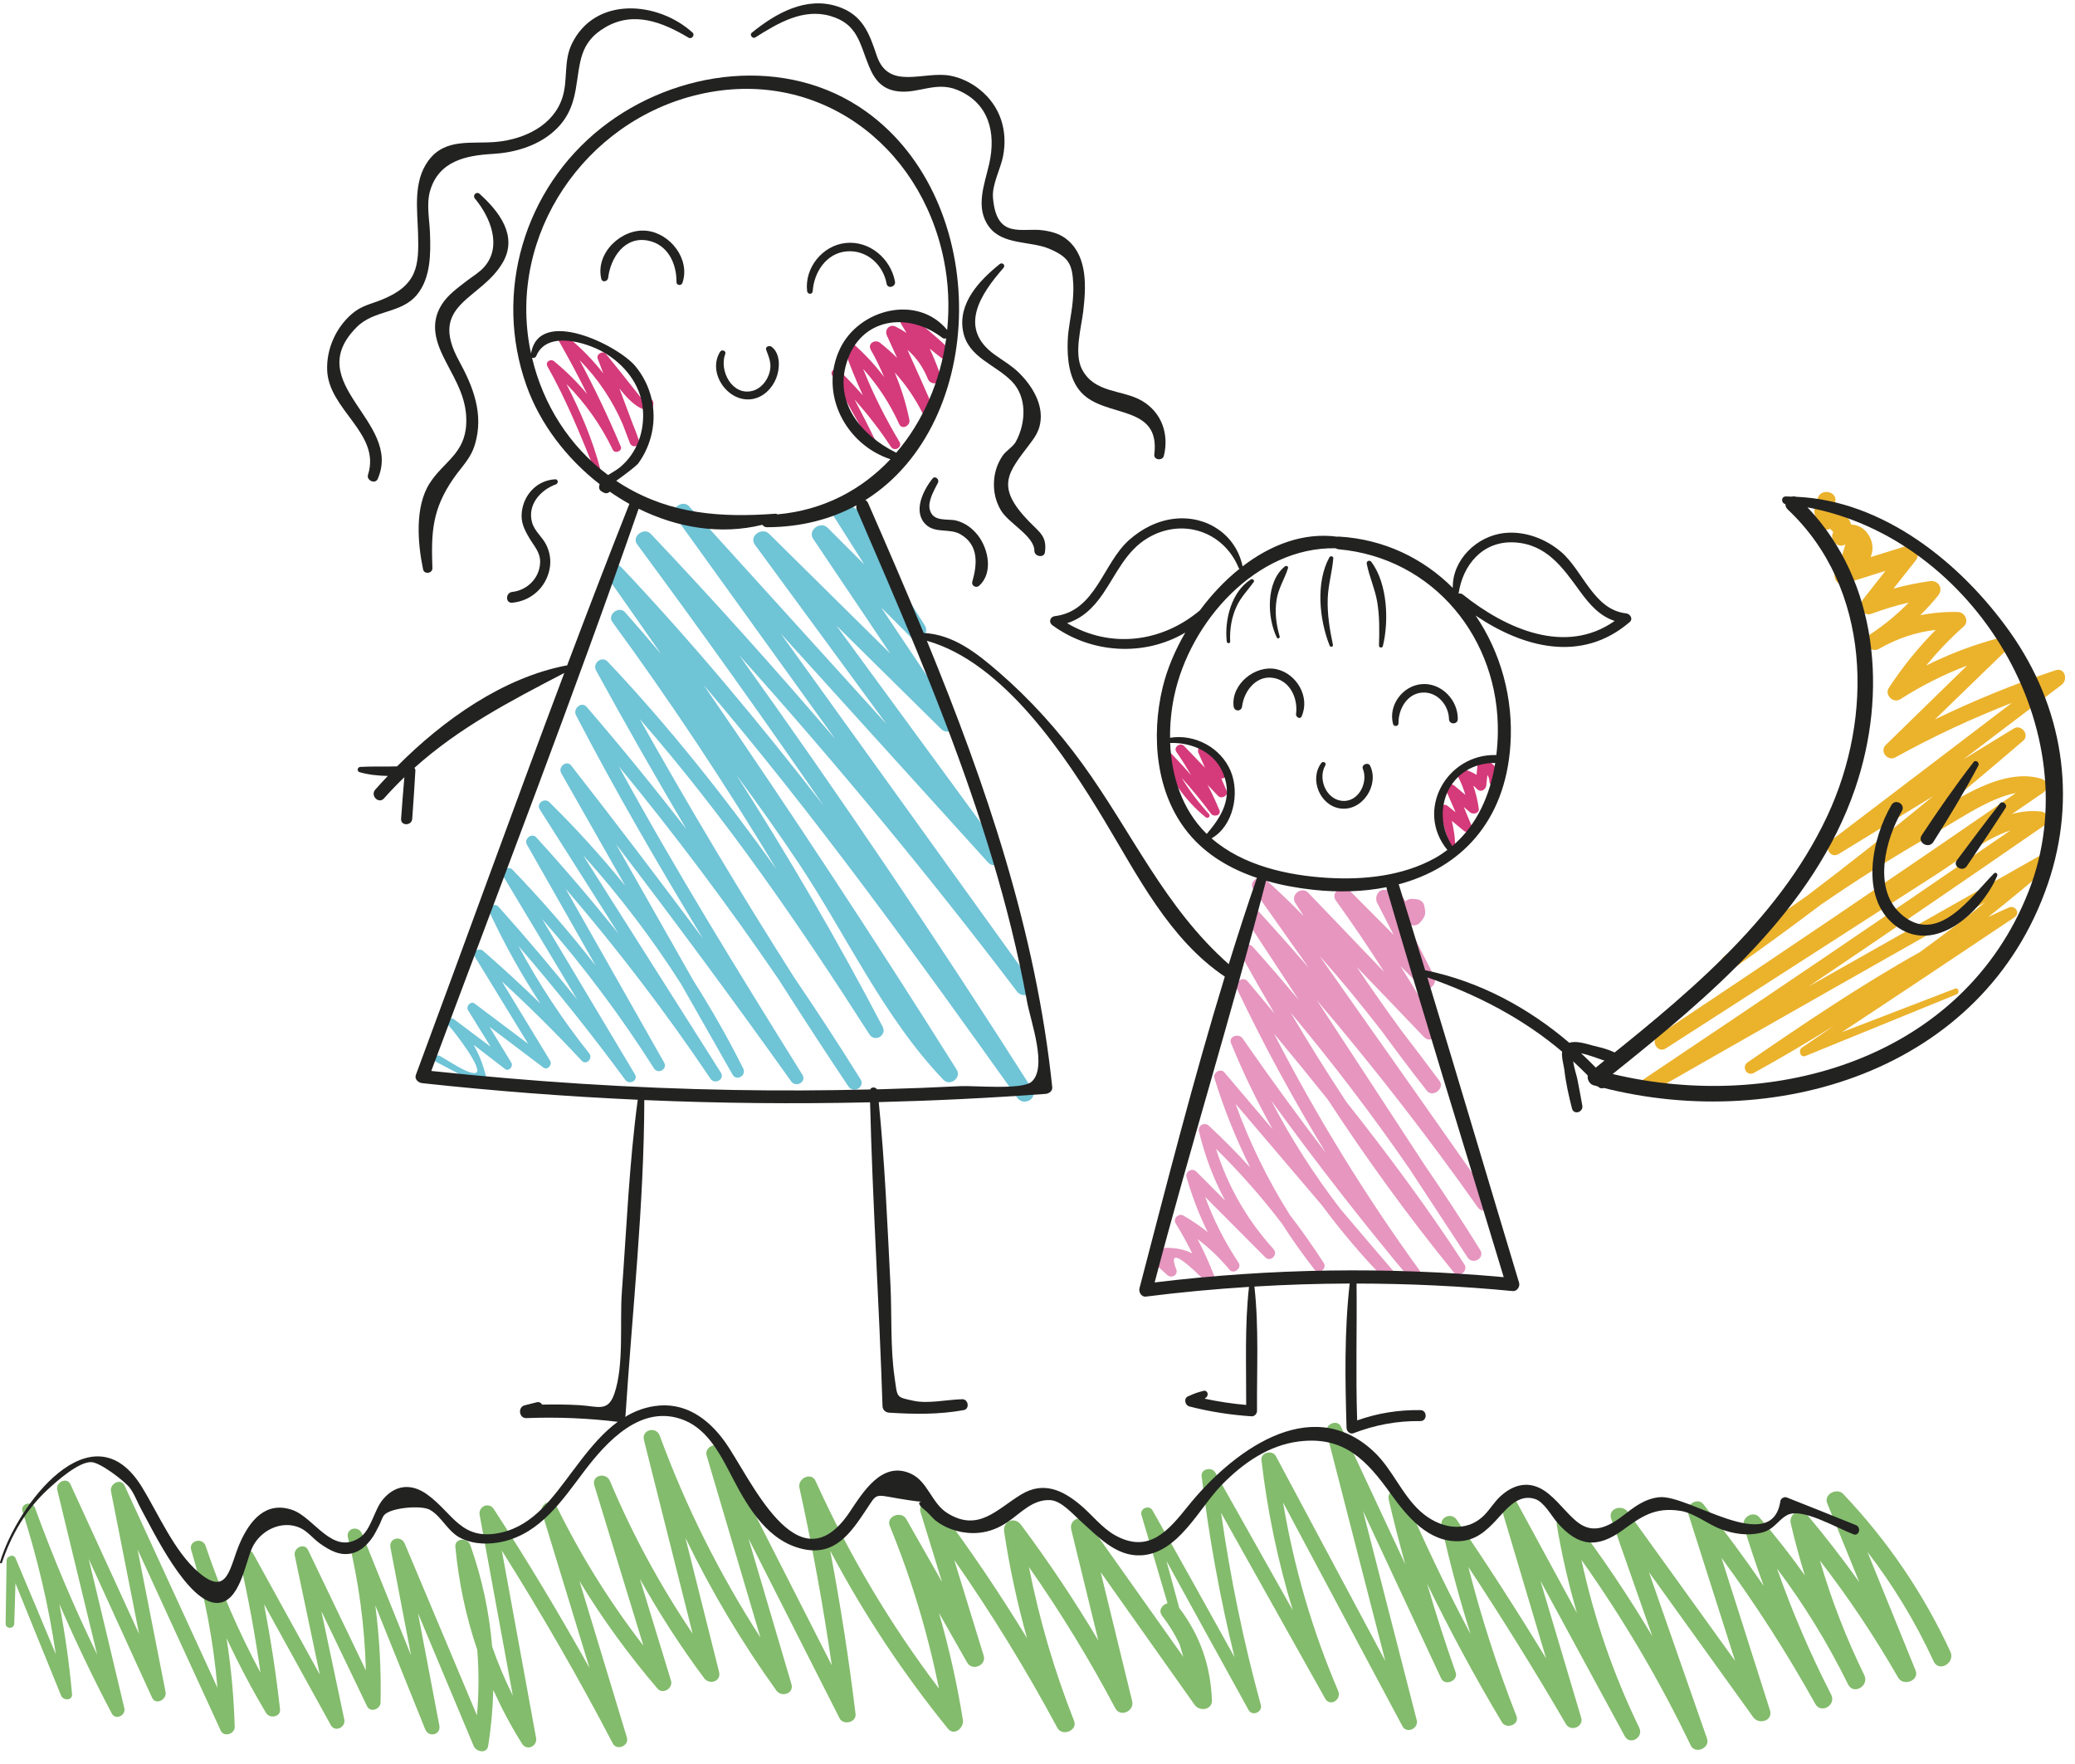 <?xml version="1.0" encoding="UTF-8"?> <svg xmlns="http://www.w3.org/2000/svg" width="140" height="119" viewBox="0 0 140 119" fill="none"><path d="M43.892 26.852C43.804 26.758 43.651 26.744 43.542 26.806C43.51 26.825 43.478 26.843 43.445 26.862C43.398 26.889 43.368 26.924 43.347 26.961C42.662 26.091 41.045 24.061 40.884 23.875C40.672 23.63 40.209 23.89 40.327 24.199C40.453 24.53 40.579 24.861 40.706 25.191C39.98 24.258 39.144 23.404 38.188 22.645C37.933 22.443 37.53 22.692 37.712 23.012C38.383 24.186 39.017 25.376 39.616 26.583C38.951 25.788 38.211 25.049 37.385 24.371C37.144 24.174 36.768 24.418 36.937 24.717C38.214 26.983 39.168 29.346 40.14 31.754C40.228 31.972 40.564 31.895 40.502 31.654C39.983 29.659 39.162 27.747 38.219 25.91C39.499 27.201 40.54 28.672 41.346 30.343C41.489 30.639 42.013 30.425 41.883 30.117C41.873 30.093 41.862 30.071 41.852 30.047L41.853 30.046C41.851 30.041 41.848 30.037 41.845 30.031C41.017 28.075 40.105 26.163 39.105 24.293C40.344 25.552 41.321 27.002 42.021 28.635C42.18 29.053 42.34 29.471 42.5 29.89C42.642 30.264 43.241 30.114 43.112 29.721C42.983 29.332 42.838 28.952 42.683 28.58C42.385 27.789 42.088 26.998 41.791 26.207C42.375 26.95 43.032 27.608 43.725 27.676C43.866 27.69 44.02 27.561 44.051 27.427C44.117 27.152 44.089 27.062 43.892 26.852Z" fill="#D53A7A"></path><path d="M63.971 23.469C63.188 22.731 62.355 22.049 61.533 21.356C61.166 21.046 60.533 21.442 60.826 21.902C60.944 22.087 61.051 22.274 61.161 22.461C60.932 22.308 60.693 22.164 60.434 22.036C60.027 21.835 59.657 22.234 59.838 22.631C60.068 23.136 60.297 23.641 60.527 24.145C60.167 23.788 59.783 23.446 59.371 23.122C59.04 22.862 58.514 23.182 58.753 23.599C59.098 24.2 59.39 24.815 59.654 25.44C59.044 24.63 58.351 23.881 57.568 23.191C57.315 22.968 56.83 23.177 56.958 23.547C57.326 24.617 57.749 25.658 58.221 26.675C57.703 26.09 57.17 25.518 56.601 24.971C56.362 24.742 55.983 25.033 56.144 25.324C57.034 26.941 57.915 28.562 58.869 30.142C58.99 30.343 59.278 30.167 59.179 29.961C58.693 28.945 58.178 27.944 57.655 26.946C58.544 27.952 59.369 29.008 60.109 30.141C60.342 30.498 60.907 30.176 60.685 29.805C59.736 28.219 58.916 26.587 58.234 24.884C59.232 25.99 60.04 27.226 60.67 28.613C60.856 29.021 61.436 28.717 61.356 28.324C61.131 27.208 60.794 26.151 60.365 25.125C61.104 25.939 61.728 26.844 62.236 27.858C62.475 28.335 63.145 27.917 62.94 27.446C62.38 26.158 61.802 24.878 61.224 23.597C61.82 24.116 62.278 24.759 62.603 25.562C62.811 26.077 63.645 25.877 63.457 25.327C63.244 24.705 62.999 24.105 62.728 23.519C62.976 23.719 63.219 23.923 63.473 24.116C63.847 24.399 64.306 23.785 63.971 23.469Z" fill="#D53A7A"></path><path d="M82.761 53.354C82.645 53.07 82.521 52.79 82.4 52.508C82.611 52.553 82.842 52.328 82.705 52.102C82.328 51.483 81.886 50.924 81.435 50.358C81.156 50.008 80.707 50.455 80.861 50.801C81.008 51.13 81.153 51.461 81.298 51.791C80.828 51.301 80.36 50.81 79.889 50.322C79.635 50.057 79.149 50.409 79.369 50.723C79.729 51.236 80.056 51.764 80.37 52.3C79.852 51.708 79.32 51.129 78.763 50.569C78.57 50.376 78.154 50.572 78.27 50.857C78.964 52.549 79.93 53.978 81.347 55.132C81.501 55.257 81.707 55.062 81.568 54.91C80.881 54.163 80.255 53.347 79.729 52.475C80.421 53.252 81.086 54.053 81.705 54.891C81.894 55.147 82.417 55.007 82.273 54.652C82.263 54.627 82.251 54.603 82.241 54.578L82.242 54.578C82.241 54.576 82.24 54.575 82.239 54.573C82.009 54.016 81.75 53.475 81.474 52.942C81.71 53.192 81.948 53.439 82.181 53.692C82.404 53.934 82.895 53.682 82.761 53.354Z" fill="#D53A7A"></path><path d="M100.245 51.261C99.977 51.142 99.718 51.284 99.69 51.579C99.668 51.81 99.645 52.041 99.624 52.273C99.379 52.117 99.115 52 98.8 51.915C98.488 51.831 98.256 52.167 98.397 52.44C98.597 52.829 98.75 53.221 98.868 53.624C98.627 53.421 98.387 53.218 98.146 53.014C97.839 52.755 97.459 53.073 97.611 53.427C97.807 53.884 98.008 54.34 98.208 54.796C98.028 54.652 97.85 54.508 97.669 54.364C97.443 54.184 97.084 54.344 97.164 54.659C97.375 55.496 97.53 56.388 97.953 57.148C98.01 57.251 98.162 57.2 98.166 57.09C98.189 56.518 98.082 55.943 97.953 55.377C98.228 55.603 98.503 55.83 98.779 56.056C98.989 56.229 99.44 56.074 99.305 55.75C99.122 55.314 98.942 54.876 98.762 54.439C98.9 54.558 99.039 54.677 99.178 54.796C99.376 54.967 99.816 54.879 99.773 54.55C99.701 54.007 99.574 53.495 99.398 52.995C99.487 53.067 99.574 53.145 99.662 53.236C99.898 53.484 100.25 53.273 100.28 52.98C100.305 52.746 100.329 52.513 100.354 52.279C100.446 52.418 100.495 52.577 100.495 52.762C100.552 53.167 101.241 53.074 101.211 52.665C101.162 52.002 100.857 51.534 100.245 51.261Z" fill="#D53A7A"></path><path d="M69.641 73.473C63.326 63.536 56.737 53.78 49.881 44.211C56.431 51.51 62.681 59.071 68.615 66.885C69.059 67.471 70.067 66.914 69.623 66.296C63.971 58.437 58.318 50.58 52.663 42.723C57.333 47.877 62.003 53.032 66.671 58.188C67.118 58.682 68.013 58.018 67.609 57.465C63.882 52.375 60.154 47.286 56.426 42.197C58.787 44.526 61.149 46.855 63.506 49.187C63.981 49.658 64.848 49.04 64.457 48.454C62.792 45.962 61.123 43.473 59.455 40.983C60.108 41.638 60.762 42.292 61.415 42.947C61.908 43.44 62.782 42.8 62.396 42.19C61.305 40.464 60.213 38.738 59.122 37.013C59.416 36.864 59.61 36.519 59.391 36.154C58.787 35.151 58.094 34.472 57.069 33.898C56.538 33.601 55.862 34.212 56.209 34.759C56.909 35.864 57.61 36.969 58.31 38.074C57.488 37.252 56.666 36.43 55.844 35.608C55.359 35.123 54.468 35.762 54.87 36.36C56.599 38.936 58.332 41.51 60.063 44.084C57.337 41.391 54.611 38.699 51.886 36.006C51.412 35.538 50.509 36.169 50.93 36.743C53.888 40.78 56.85 44.813 59.812 48.848C55.371 43.952 50.93 39.056 46.493 34.157C46.051 33.669 45.172 34.322 45.567 34.872C49.161 39.869 52.759 44.863 56.355 49.858C52.323 45.142 48.177 40.522 43.908 36.013C43.463 35.542 42.587 36.178 42.989 36.722C47.281 42.529 51.475 48.409 55.573 54.354C51.261 48.798 46.766 43.39 41.925 38.271C41.479 37.799 40.617 38.429 41.007 38.98C42.215 40.691 43.415 42.408 44.61 44.128C43.807 43.177 42.995 42.233 42.17 41.3C41.767 40.846 40.95 41.456 41.317 41.959C45.263 47.359 48.957 52.928 52.398 58.654C48.89 53.752 45.152 49.023 40.996 44.631C40.602 44.215 39.952 44.745 40.218 45.231C42.191 48.835 44.224 52.404 46.315 55.938C44.145 53.135 41.906 50.383 39.588 47.694C39.233 47.282 38.632 47.807 38.864 48.253C41.529 53.38 44.429 58.37 47.421 63.306C44.503 59.383 41.544 55.49 38.532 51.637C38.228 51.248 37.632 51.745 37.864 52.153C39.303 54.685 40.743 57.218 42.183 59.75C40.584 57.784 38.881 55.898 37.058 54.111C36.734 53.793 36.164 54.205 36.418 54.605C38.186 57.393 39.954 60.181 41.722 62.97C39.945 60.757 38.103 58.596 36.187 56.495C35.874 56.151 35.331 56.591 35.554 56.983C37.097 59.7 38.641 62.418 40.184 65.134C38.43 62.888 36.563 60.732 34.577 58.669C34.274 58.354 33.746 58.759 33.971 59.136C35.627 61.898 37.282 64.662 38.938 67.424C37.225 65.294 35.461 63.206 33.634 61.168C33.34 60.841 32.897 61.257 33.062 61.61C34.056 63.735 35.19 65.76 36.461 67.703C35.205 66.483 33.918 65.296 32.594 64.145C32.311 63.898 31.837 64.211 32.052 64.563C33.246 66.514 34.441 68.465 35.635 70.416C34.431 69.512 33.229 68.607 32.025 67.703C31.757 67.501 31.418 67.887 31.579 68.149C32.086 68.972 32.596 69.794 33.105 70.616C32.281 69.997 31.456 69.377 30.631 68.758C30.368 68.561 30.071 68.979 30.288 69.201C30.599 69.519 32.707 72.232 32.096 72.38C31.589 72.504 30.152 71.479 29.667 71.23C29.399 71.093 29.162 71.494 29.43 71.635C30.451 72.174 31.471 72.713 32.492 73.252C32.696 73.36 32.91 73.183 32.867 72.965C32.68 72.042 32.379 71.231 31.951 70.48C32.659 71.025 33.367 71.57 34.076 72.115C34.331 72.311 34.65 71.939 34.5 71.691C34.011 70.883 33.518 70.077 33.026 69.27C34.238 70.186 35.45 71.102 36.662 72.018C36.938 72.227 37.283 71.829 37.119 71.561C36.033 69.776 34.947 67.991 33.861 66.207C35.724 67.918 37.518 69.698 39.245 71.553C39.563 71.895 40.025 71.4 39.747 71.051C37.933 68.772 36.349 66.362 34.979 63.814C37.493 66.733 39.898 69.737 42.184 72.843C42.464 73.222 43.086 72.889 42.833 72.464C40.748 68.972 38.661 65.482 36.575 61.991C39.346 65.153 41.866 68.514 44.127 72.075C44.397 72.502 45.058 72.121 44.807 71.678C42.593 67.771 40.379 63.864 38.165 59.956C41.669 64.033 44.933 68.302 47.937 72.77C48.226 73.2 48.919 72.806 48.638 72.361C45.537 67.469 42.436 62.577 39.335 57.684C41.78 60.398 43.986 63.297 45.945 66.369C47.107 68.412 48.268 70.455 49.429 72.498C49.695 72.965 50.38 72.553 50.144 72.08C49.122 70.034 47.99 68.058 46.775 66.14L41.557 56.939C45.585 62.209 49.527 67.543 53.377 72.945C53.7 73.398 54.442 72.99 54.137 72.501C49.868 65.649 45.621 58.779 41.749 51.695C45.568 56.334 49.171 61.141 52.555 66.102C54.09 68.516 55.651 70.912 57.242 73.291C57.578 73.793 58.386 73.335 58.06 72.812C56.612 70.486 55.115 68.194 53.576 65.931C49.944 60.218 46.473 54.407 43.161 48.502C48.936 55.126 53.923 62.376 58.66 69.78C59.018 70.34 59.859 69.849 59.55 69.26C56.511 63.453 53.218 57.792 49.684 52.282C51.104 54.193 52.481 56.136 53.807 58.115C57.064 62.975 59.581 68.597 63.654 72.845C64.096 73.306 64.892 72.708 64.546 72.157C59.031 63.384 53.338 54.727 47.463 46.194C55.04 55.067 61.86 64.559 68.639 74.06C69.066 74.655 70.048 74.113 69.641 73.473Z" fill="#6FC4D6"></path><path d="M100.597 80.929C96.747 75.443 92.886 69.964 89.026 64.485C90.501 66.127 91.895 67.838 93.249 69.587C94.198 70.886 95.163 72.173 96.159 73.44C96.168 73.453 96.178 73.466 96.188 73.478L96.188 73.478C96.217 73.514 96.244 73.552 96.273 73.589C96.652 74.07 97.503 73.424 97.13 72.927C96.289 71.803 95.444 70.68 94.586 69.567C93.538 68.141 92.525 66.689 91.532 65.224C93.052 66.799 94.57 68.377 96.079 69.963C96.52 70.426 97.259 69.834 96.952 69.289C96.166 67.891 95.339 66.52 94.485 65.167L95.846 66.54C96.322 67.021 97.051 66.413 96.756 65.839C96.138 64.633 95.518 63.428 94.899 62.223C95.009 62.298 95.119 62.364 95.229 62.405C95.409 62.472 95.669 62.399 95.794 62.256C96.183 61.812 96.218 61.672 96.09 61.082C96.034 60.821 95.776 60.672 95.53 60.656C95.446 60.65 95.362 60.644 95.278 60.638C95.079 60.624 94.935 60.699 94.843 60.813C94.634 60.503 94.406 60.224 94.273 60.164C94.01 60.044 93.701 60.058 93.42 60.033C92.953 59.99 92.735 60.55 92.919 60.907C93.29 61.629 93.661 62.35 94.032 63.072C93.032 62.065 92.031 61.059 91.031 60.052C90.586 59.605 89.739 60.205 90.13 60.748C91.269 62.328 92.355 63.941 93.4 65.58C91.687 63.795 89.977 62.008 88.264 60.223C87.827 59.767 87.048 60.357 87.385 60.901C87.574 61.206 87.773 61.504 87.963 61.807C87.137 60.962 86.29 60.135 85.402 59.345C84.976 58.966 84.195 59.469 84.564 59.992C85.808 61.757 87.055 63.519 88.299 65.284C87.188 64.006 86.064 62.737 84.919 61.487C84.532 61.064 83.801 61.617 84.119 62.104C85.286 63.886 86.456 65.666 87.623 67.448C86.609 66.242 85.582 65.047 84.528 63.874C84.151 63.454 83.509 63.99 83.766 64.461C84.486 65.779 85.233 67.081 85.992 68.374C85.388 67.649 84.783 66.924 84.177 66.2C83.831 65.787 83.269 66.313 83.474 66.743C85.284 70.535 87.288 74.217 89.469 77.793C87.537 75.254 85.659 72.675 83.838 70.052C83.584 69.687 82.865 69.902 83.059 70.381C83.073 70.415 83.09 70.448 83.103 70.482L83.102 70.483C83.103 70.484 83.105 70.485 83.105 70.486C83.91 72.454 84.837 74.354 85.871 76.188C84.784 74.906 83.699 73.623 82.609 72.344C82.345 72.035 81.824 72.365 81.938 72.735C82.582 74.829 83.395 76.835 84.355 78.764C83.464 77.788 82.534 76.845 81.555 75.938C81.263 75.668 80.802 75.934 80.894 76.322C81.29 77.987 81.879 79.537 82.659 80.988L80.708 79.03C80.435 78.756 79.948 79.034 80.055 79.411C80.427 80.71 80.902 81.938 81.484 83.12C80.978 82.719 80.438 82.35 79.851 82.007C79.524 81.815 79.116 82.203 79.323 82.535C79.738 83.202 80.105 83.871 80.442 84.558C79.94 84.299 79.362 84.174 78.673 84.178C78.437 84.179 78.251 84.412 78.318 84.643C78.322 84.656 78.325 84.668 78.329 84.681C77.992 84.512 77.586 84.957 77.905 85.245C78.192 85.504 78.479 85.762 78.766 86.021C79.027 86.257 79.479 86.031 79.375 85.666C78.862 84.38 79.478 84.603 81.225 86.334C81.438 86.68 82.071 86.457 81.912 86.044C81.585 85.194 81.213 84.383 80.799 83.588C81.588 84.19 82.297 84.862 82.956 85.657C83.237 85.996 83.81 85.553 83.567 85.186C82.626 83.765 81.884 82.309 81.31 80.743C82.662 82.101 84.014 83.458 85.366 84.816C85.725 85.177 86.258 84.635 85.921 84.261C84.112 82.257 82.839 80.021 82.044 77.5C83.648 79.078 85.126 80.757 86.487 82.537C87.152 83.573 87.867 84.584 88.631 85.57C88.637 85.579 88.643 85.588 88.649 85.597L88.65 85.596C88.671 85.623 88.689 85.649 88.709 85.675C88.98 86.022 89.553 85.573 89.317 85.207C88.593 84.084 87.826 83.001 87.022 81.951C85.533 79.596 84.315 77.098 83.363 74.464C85.304 76.743 87.244 79.023 89.186 81.302C90.467 83.029 91.858 84.683 93.376 86.24C93.742 86.614 94.278 86.06 93.945 85.672C92.769 84.306 91.604 82.93 90.437 81.558C88.666 79.254 87.099 76.813 85.761 74.23C88.734 78.335 91.844 82.336 95.096 86.229C95.408 86.603 96.069 86.103 95.778 85.702C92.095 80.629 88.824 75.298 85.96 69.735C87.177 71.201 88.386 72.675 89.577 74.162C92.214 78.198 95.048 82.102 98.098 85.849C98.421 86.246 99.083 85.729 98.807 85.302C96.339 81.495 93.637 77.868 90.829 74.321C89.528 72.347 88.276 70.34 87.072 68.302C89.904 71.688 92.576 75.197 95.082 78.827C96.394 80.827 97.704 82.829 99.017 84.828C99.364 85.357 100.21 84.874 99.871 84.328C98.678 82.405 97.438 80.513 96.158 78.651C93.724 74.928 91.289 71.205 88.853 67.482C92.677 71.971 96.3 76.624 99.706 81.446C100.087 81.987 100.981 81.474 100.597 80.929Z" fill="#E696BF"></path><path d="M46.724 2.197C44.407 0.091 40.152 -0.296 38.577 2.968C38.016 4.13 38.327 5.384 37.947 6.576C37.343 8.469 35.385 9.379 33.549 9.566C31.865 9.738 30.05 9.268 28.899 10.843C27.87 12.25 28.156 14.107 28.206 15.721C28.273 17.913 28.195 19.233 25.752 20.221C24.982 20.532 24.386 20.611 23.72 21.193C22.652 22.125 22.024 23.546 22.073 24.963C22.166 27.668 25.719 29.236 24.829 32.03C24.708 32.41 25.321 32.685 25.486 32.307C27.182 28.42 20.228 25.885 24.084 22.053C25.265 20.879 27.084 21.173 28.143 19.87C29.068 18.734 29.062 17.099 29.011 15.72C28.977 14.798 28.755 13.764 29.022 12.859C29.616 10.85 31.457 10.485 33.237 10.384C34.643 10.304 36.111 9.896 37.217 8.988C38.187 8.19 38.628 7.264 38.842 6.046C39.158 4.238 39.062 2.885 40.836 1.845C42.748 0.724 44.688 1.487 46.457 2.542C46.668 2.669 46.912 2.368 46.724 2.197Z" fill="#222221"></path><path d="M77.026 27.027C75.715 26.274 73.871 26.543 73.013 24.933C72.442 23.861 72.959 22.09 73.087 20.988C73.27 19.405 73.394 17.396 72.076 16.231C71.586 15.799 71.055 15.64 70.406 15.542C68.974 15.324 67.221 16.215 66.995 13.315C66.927 12.442 67.518 11.378 67.681 10.516C68.004 8.806 67.497 7.167 66.115 6.052C65.543 5.59 64.867 5.255 64.146 5.112C62.351 4.755 59.952 6.149 59.15 3.742C58.642 2.216 58.19 0.996 56.535 0.444C54.39 -0.27 52.342 0.891 50.723 2.208C50.547 2.352 50.776 2.643 50.965 2.522C52.49 1.556 54.196 0.542 56.04 1.083C57.879 1.623 57.996 2.93 58.63 4.468C59.022 5.421 59.542 6.041 60.606 6.164C61.983 6.322 63.149 5.474 64.588 6.065C66.716 6.94 67.223 8.937 66.738 11.068C66.427 12.435 65.775 14.005 66.728 15.296C67.65 16.546 69.533 16.243 70.8 16.785C72.126 17.352 72.355 17.824 72.415 19.206C72.433 19.601 72.407 20.006 72.369 20.4C72.285 21.279 72.067 22.127 72.037 23.012C71.998 24.178 72.117 25.563 72.946 26.469C74.566 28.238 78.313 27.228 77.88 30.665C77.834 31.035 78.437 31.105 78.525 30.752C78.89 29.294 78.379 27.803 77.026 27.027Z" fill="#222221"></path><path d="M32.361 13.08C32.144 12.884 31.861 13.177 32.044 13.397C33.097 14.664 33.889 16.624 32.67 18.01C32.339 18.387 31.855 18.664 31.464 18.969C30.871 19.43 30.23 19.882 29.817 20.525C28.968 21.85 29.417 23.136 30.098 24.433C30.808 25.789 31.535 26.983 31.457 28.596C31.36 30.624 29.927 31.139 28.991 32.599C27.973 34.187 28.181 36.667 28.546 38.413C28.619 38.766 29.186 38.687 29.173 38.328C29.093 35.926 29.14 34.368 30.616 32.248C31.163 31.463 31.76 30.943 32.048 29.969C32.65 27.926 31.933 26.101 30.965 24.335C28.85 20.475 32.459 20.251 33.929 17.696C34.957 15.91 33.671 14.264 32.361 13.08Z" fill="#222221"></path><path d="M69.446 35.197C67.111 32.798 68.014 31.896 69.508 29.912C69.832 29.482 70.078 29.121 70.18 28.571C70.414 27.31 69.663 26.071 68.813 25.21C68.299 24.689 67.693 24.346 67.105 23.922C64.607 22.125 66.175 19.821 67.707 18.069C67.862 17.891 67.631 17.67 67.451 17.814C66.101 18.899 64.602 20.456 64.982 22.37C65.331 24.13 67.167 24.582 68.282 25.742C69.295 26.794 69.235 28.512 68.538 29.8C68.353 30.143 67.862 30.414 67.635 30.76C67.297 31.274 67.111 31.812 67.069 32.426C67.019 33.147 67.169 33.824 67.54 34.441C68.061 35.31 69.792 36.17 69.789 37.156C69.788 37.55 70.446 37.668 70.502 37.252C70.647 36.18 70.154 35.925 69.446 35.197Z" fill="#222221"></path><path d="M37.462 32.334C36.262 32.393 35.346 33.334 35.207 34.535C35.127 35.223 35.367 35.703 35.699 36.273C36.022 36.829 36.466 37.256 36.443 37.945C36.408 38.994 35.572 39.822 34.56 39.932C34.1 39.982 34.09 40.706 34.56 40.661C35.82 40.54 36.832 39.651 37.08 38.387C37.192 37.818 37.107 37.271 36.854 36.753C36.59 36.213 36.064 35.844 35.897 35.24C35.568 34.05 36.472 33.044 37.509 32.675C37.682 32.613 37.67 32.324 37.462 32.334Z" fill="#222221"></path><path d="M65.988 36.125C65.618 35.644 65.112 35.27 64.519 35.118C63.935 34.968 62.906 35.256 62.721 34.323C62.61 33.761 63.05 33.03 63.285 32.564C63.397 32.343 63.095 32.064 62.92 32.282C62.287 33.067 61.568 34.516 62.463 35.382C63.105 36.003 64.075 35.619 64.806 36.045C66.055 36.771 65.933 38.081 65.601 39.244C65.522 39.521 65.866 39.695 66.065 39.514C67.015 38.654 66.696 37.047 65.988 36.125Z" fill="#222221"></path><path d="M109.957 41.963C110.207 41.749 109.981 41.407 109.715 41.378C107.533 41.141 106.804 38.505 105.344 37.246C104.31 36.354 102.897 35.814 101.522 35.955C99.63 36.149 97.973 37.786 98.02 39.66C96.035 37.678 93.393 36.371 90.31 36.196C90.281 36.194 90.259 36.204 90.233 36.207C87.948 35.896 85.733 36.75 83.838 38.206C83.39 36.075 81.444 34.766 79.272 34.992C78.106 35.113 77.036 35.664 76.172 36.436C74.399 38.02 73.934 41.225 71.174 41.565C70.844 41.605 70.731 41.978 71.007 42.18C73.654 44.113 77.225 44.301 79.972 42.674C79.261 43.896 78.733 45.17 78.442 46.38C77.655 49.659 77.974 53.517 80.178 56.204C81.385 57.676 83.026 58.622 84.804 59.221C84.136 61.147 83.509 63.091 82.903 65.044C78.576 61.224 76.389 56.165 73.042 51.545C71.397 49.274 69.507 47.178 67.386 45.341C65.906 44.06 64.317 42.797 62.32 42.702C61.104 39.759 59.839 36.837 58.566 33.929C58.522 33.828 58.455 33.773 58.382 33.739C66.689 28.539 66.918 13.635 58.459 7.541C53.096 3.677 45.598 4.665 40.582 8.622C35.371 12.732 33.282 19.74 35.524 26.022C36.439 28.586 38.22 30.927 40.463 32.667L40.462 32.668C40.388 32.84 40.406 33.051 40.59 33.153C40.637 33.179 40.684 33.205 40.731 33.231C40.867 33.306 41.023 33.28 41.136 33.179C41.139 33.176 41.142 33.173 41.145 33.17C41.572 33.465 42.011 33.742 42.463 33.993C41.031 37.612 39.637 41.247 38.264 44.891C38.25 44.891 38.236 44.888 38.222 44.891C33.942 45.711 29.916 48.555 26.791 51.699C25.965 51.73 25.14 51.687 24.309 51.736C24.11 51.748 24.059 52.033 24.262 52.091C24.878 52.27 25.52 52.33 26.165 52.346C25.874 52.653 25.59 52.962 25.318 53.271C24.966 53.672 25.55 54.262 25.908 53.86C26.357 53.354 26.816 52.88 27.283 52.43C27.204 53.367 27.125 54.304 27.062 55.242C27.03 55.725 27.775 55.72 27.812 55.242C27.896 54.157 27.959 53.071 28.026 51.985C28.03 51.921 28.003 51.856 27.964 51.797C30.987 49.088 34.36 47.331 38.073 45.399C34.679 54.415 31.412 63.484 28.06 72.509C27.949 72.806 28.228 73.042 28.486 73.07C33.325 73.598 38.174 73.969 43.029 74.189C42.451 78.477 42.276 82.841 41.957 87.153C41.805 89.207 42.118 92.087 41.449 94.023C41.014 95.28 40.342 94.865 39.096 94.793C38.257 94.744 37.419 94.739 36.581 94.756C36.512 94.638 36.381 94.555 36.22 94.596L35.397 94.804C34.923 94.924 35.014 95.686 35.514 95.666C37.619 95.583 39.68 95.671 41.771 95.926C42.013 95.956 42.188 95.704 42.202 95.496C42.66 88.433 43.455 81.29 43.471 74.21C48.545 74.431 53.625 74.478 58.704 74.362C58.874 81.194 59.322 88.028 59.544 94.859C59.552 95.108 59.739 95.283 59.983 95.299C61.675 95.406 63.352 95.431 65.023 95.126C65.44 95.049 65.339 94.384 64.924 94.392C63.911 94.413 62.623 94.714 61.631 94.497C60.436 94.235 60.559 94.313 60.358 92.927C60.062 90.888 60.181 88.706 60.078 86.649C59.872 82.553 59.697 78.432 59.289 74.349C63.045 74.254 66.8 74.072 70.552 73.793C70.771 73.776 71.021 73.602 70.995 73.35C69.905 62.861 66.518 52.923 62.536 43.227C67.745 44.695 71.916 51.038 74.507 55.34C76.763 59.084 78.905 63.378 82.638 65.882C80.512 72.829 78.709 79.908 76.88 86.908C76.814 87.156 77.011 87.506 77.306 87.469C79.624 87.174 81.946 86.961 84.27 86.813C83.974 89.436 84.09 92.135 84.08 94.778C83.132 94.695 82.2 94.554 81.273 94.355C81.306 94.328 81.342 94.306 81.374 94.277C81.58 94.119 81.476 93.751 81.186 93.83C80.668 93.97 80.645 93.985 80.15 94.201C79.85 94.332 79.952 94.803 80.238 94.877C81.627 95.236 83.015 95.449 84.445 95.545C84.642 95.558 84.813 95.366 84.811 95.179C84.791 92.402 84.944 89.555 84.636 86.792C86.777 86.662 88.92 86.595 91.064 86.587C90.697 89.809 90.756 93.101 90.852 96.337C90.859 96.552 91.082 96.775 91.312 96.687C92.785 96.122 94.248 95.848 95.831 95.866C96.307 95.871 96.307 95.132 95.831 95.126C94.332 95.109 92.958 95.328 91.567 95.821C91.465 92.74 91.56 89.669 91.527 86.589C95.04 86.592 98.555 86.758 102.066 87.096C102.353 87.124 102.57 86.791 102.493 86.536C100.422 79.671 98.391 72.793 96.303 65.933C99.692 67.116 102.733 68.697 105.397 70.945C105.357 71.218 105.427 71.524 105.476 71.789C105.498 71.908 105.521 72.028 105.544 72.147C105.642 73.04 105.845 73.933 106.062 74.778C106.179 75.237 106.834 75.036 106.759 74.587C106.657 73.985 106.536 73.387 106.422 72.788C106.387 72.602 106.204 72.04 106.14 71.6C106.718 72.131 107.28 72.693 107.819 73.296C108.147 73.661 108.684 73.121 108.358 72.758C107.823 72.164 107.259 71.596 106.673 71.052C107.129 71.144 107.755 71.383 107.948 71.445C108.423 71.597 108.857 71.841 109.362 71.83C109.568 71.825 109.642 71.594 109.521 71.447C109.054 70.885 108.149 70.705 107.466 70.533C107.046 70.427 106.363 70.186 105.884 70.349C103.1 67.973 99.806 66.201 96.196 65.461C96.182 65.458 96.17 65.461 96.157 65.46C95.574 63.547 94.989 61.635 94.394 59.726C94.386 59.699 94.37 59.683 94.358 59.66C98.521 58.551 101.554 55.474 101.907 50.263C102.122 47.099 101.248 44.005 99.559 41.524C102.746 43.684 106.706 44.761 109.957 41.963ZM60.468 30.542C58.161 29.398 56.28 27.237 57.117 24.482C58.055 21.396 61.286 21.021 63.589 22.796C63.668 22.857 63.759 22.855 63.841 22.82C63.449 25.699 62.286 28.424 60.468 30.542ZM41.026 32.047C38.428 30.114 36.645 27.3 35.896 24.135C35.99 24.174 36.133 24.131 36.178 24.022C36.889 22.278 39.552 23.091 40.715 23.759C42.11 24.561 43.212 25.915 43.369 27.545C43.513 29.039 43.012 30.529 41.844 31.512C41.582 31.732 41.287 31.875 41.026 32.047ZM42.121 32.782C41.935 32.671 41.753 32.554 41.574 32.434C42.192 32.013 42.968 31.387 43.042 31.288C43.502 30.672 43.822 29.943 43.982 29.191C44.321 27.601 43.908 25.977 42.882 24.719C41.728 23.303 36.365 20.652 35.831 23.847C35.813 23.765 35.793 23.685 35.777 23.604C34.238 15.821 39.467 8.167 47.13 6.375C55.099 4.511 62.091 9.698 63.678 17.509C63.998 19.08 64.065 20.687 63.906 22.26C61.898 19.825 57.954 20.846 56.677 23.519C55.236 26.535 57.048 29.982 60.077 30.981C58.152 33.028 55.571 34.423 52.453 34.699C52.415 34.67 52.367 34.651 52.305 34.656C48.684 34.923 45.325 34.7 42.121 32.782ZM65.501 53.464C66.543 56.493 67.479 59.561 68.243 62.672C68.642 64.297 68.997 65.934 69.297 67.58C69.542 68.921 70.692 72.021 69.598 72.977C68.953 73.539 65.712 73.226 64.819 73.271C63.066 73.361 61.312 73.429 59.557 73.477C59.428 73.481 59.3 73.483 59.172 73.486C59.058 73.32 58.789 73.316 58.709 73.496C55.641 73.569 52.571 73.584 49.503 73.53C42.685 73.412 35.88 72.97 29.1 72.247C33.794 59.622 38.666 47.041 43.088 34.319C45.682 35.6 48.609 36.101 51.439 35.403C51.504 35.498 51.607 35.568 51.76 35.567C54.075 35.557 56.084 35.016 57.786 34.088C57.765 34.177 57.764 34.272 57.807 34.373C60.524 40.674 63.267 46.97 65.501 53.464ZM71.997 42.04C73.01 41.715 73.737 41.045 74.404 40.073C75.332 38.721 75.958 37.175 77.442 36.292C79.741 34.922 82.54 35.821 83.573 38.307C83.585 38.337 83.608 38.353 83.63 38.368C82.632 39.168 81.727 40.132 80.955 41.177C78.353 43.363 74.893 43.761 71.997 42.04ZM81.379 56.218C79.759 54.609 79.039 52.375 78.951 50.118C80.454 50.084 81.98 50.747 82.553 52.236C83.17 53.839 82.434 55.071 81.419 56.255C81.406 56.242 81.392 56.231 81.379 56.218ZM101.456 86.158C93.601 85.444 85.732 85.562 77.903 86.514C80.292 77.45 83.076 68.485 85.42 59.413C86.465 59.716 87.545 59.91 88.603 60.025C90.337 60.213 92.01 60.157 93.55 59.849C93.552 59.884 93.548 59.917 93.559 59.955C96.115 68.711 98.818 77.427 101.456 86.158ZM97.986 57.076C96.41 54.614 97.854 51.437 100.884 51.47C100.539 53.635 99.653 55.668 97.986 57.076ZM100.958 50.935C97.612 50.838 95.454 54.664 97.654 57.338C97.388 57.537 97.109 57.726 96.806 57.894C94.642 59.092 92.029 59.367 89.598 59.222C86.88 59.062 83.854 58.395 81.744 56.555C83.218 55.72 83.655 53.518 83.039 52.031C82.38 50.44 80.622 49.499 78.945 49.77C78.935 48.816 79.032 47.863 79.223 46.957C80.284 41.93 84.767 36.889 90.112 36.985C90.168 37.02 90.232 37.047 90.31 37.054C96.731 37.626 101.176 43.107 101.059 49.474C101.05 49.962 101.015 50.45 100.958 50.935ZM98.696 40.106C98.604 40.033 98.502 40.025 98.41 40.048C98.685 38.127 100.026 36.476 102.169 36.59C104.34 36.706 105.437 38.288 106.572 39.851C107.265 40.806 107.929 41.552 108.942 41.89C105.621 44.226 101.596 42.425 98.696 40.106Z" fill="#222221"></path><path d="M43.62 15.567C41.924 15.392 40.158 17.078 40.568 18.807C40.634 19.086 41.002 18.99 41.032 18.744C41.191 17.402 42.132 15.928 43.705 16.228C45.05 16.484 45.657 17.772 45.642 19.027C45.639 19.266 45.971 19.294 46.044 19.081C46.591 17.493 45.226 15.734 43.62 15.567Z" fill="#222221"></path><path d="M57.056 16.393C55.484 16.56 54.273 18.082 54.456 19.637C54.484 19.875 54.818 19.885 54.834 19.637C54.92 18.361 55.755 17.07 57.131 16.957C58.481 16.846 59.587 17.855 59.821 19.143C59.889 19.511 60.454 19.356 60.384 18.988C60.093 17.447 58.667 16.221 57.056 16.393Z" fill="#222221"></path><path d="M52.065 23.397C51.914 23.279 51.608 23.38 51.697 23.612C51.897 24.136 52.081 24.558 51.919 25.131C51.764 25.681 51.357 26.205 50.789 26.362C49.405 26.743 48.499 25.001 48.934 23.872C49.014 23.665 48.698 23.552 48.588 23.726C47.695 25.15 49.12 27.195 50.761 26.92C51.512 26.794 52.098 26.204 52.371 25.513C52.627 24.864 52.673 23.872 52.065 23.397Z" fill="#222221"></path><path d="M92.441 51.657C92.31 51.388 91.838 51.58 91.952 51.863C92.343 52.829 91.607 54.224 90.438 54.01C89.419 53.823 88.925 52.486 89.418 51.633C89.521 51.454 89.265 51.319 89.148 51.475C88.328 52.566 89.048 54.325 90.401 54.535C91.902 54.768 93.08 52.97 92.441 51.657Z" fill="#222221"></path><path d="M86.113 45.142C84.691 44.836 83.053 46.158 83.232 47.649C83.277 48.017 83.76 48.017 83.805 47.649C83.94 46.566 84.829 45.455 86.05 45.76C87.102 46.024 87.577 47.178 87.444 48.165C87.416 48.371 87.716 48.561 87.821 48.324C88.406 47.018 87.486 45.437 86.113 45.142Z" fill="#222221"></path><path d="M95.917 46.152C94.626 46.263 93.653 47.589 93.989 48.842C94.043 49.045 94.362 49.006 94.357 48.792C94.338 47.863 94.923 46.794 95.955 46.722C96.968 46.651 97.742 47.557 97.763 48.511C97.772 48.894 98.351 48.894 98.357 48.511C98.378 47.224 97.238 46.038 95.917 46.152Z" fill="#222221"></path><path d="M89.957 37.665C89.969 37.523 89.76 37.477 89.695 37.594C88.758 39.298 89.014 41.807 89.71 43.554C89.763 43.689 89.962 43.64 89.931 43.493C89.714 42.464 89.545 41.438 89.581 40.382C89.612 39.453 89.882 38.58 89.957 37.665Z" fill="#222221"></path><path d="M86.133 40.445C86.257 39.67 86.673 39.059 86.901 38.331C86.942 38.201 86.782 38.138 86.692 38.21C85.395 39.249 85.487 41.67 86.149 43.015C86.201 43.122 86.372 43.047 86.339 42.935C86.101 42.109 85.996 41.298 86.133 40.445Z" fill="#222221"></path><path d="M84.402 39.084C83.084 39.902 82.605 41.835 82.769 43.279C82.786 43.422 83.005 43.429 82.999 43.279C82.962 42.459 83.088 41.651 83.435 40.903C83.725 40.278 84.189 39.814 84.586 39.267C84.665 39.156 84.511 39.017 84.402 39.084Z" fill="#222221"></path><path d="M92.526 37.906C92.412 37.753 92.176 37.84 92.215 38.037C92.385 38.905 92.767 39.709 92.918 40.592C93.086 41.577 93.068 42.557 93.04 43.552C93.035 43.702 93.266 43.735 93.302 43.587C93.719 41.878 93.615 39.367 92.526 37.906Z" fill="#222221"></path><path d="M131.591 111.422C129.764 107.473 127.352 103.936 124.36 100.782C123.942 100.341 123.031 100.796 123.281 101.41C124.003 103.185 124.726 104.96 125.449 106.736C124.323 105.158 123.135 103.622 121.879 102.131C121.445 101.617 120.687 102.177 120.818 102.749C121.093 103.942 121.415 105.116 121.773 106.277C120.816 104.924 119.792 103.616 118.698 102.352C118.284 101.874 117.482 102.382 117.655 102.959C118.062 104.319 118.513 105.661 118.998 106.987C117.708 105.104 116.353 103.265 114.925 101.473C114.535 100.982 113.715 101.513 113.893 102.074C114.951 105.398 116.01 108.722 117.068 112.046C114.653 108.692 112.239 105.338 109.823 101.986C109.45 101.467 108.461 101.752 108.707 102.456C109.632 105.097 110.557 107.737 111.481 110.378C109.85 107.639 108.07 104.989 106.129 102.442C105.719 101.904 104.926 102.212 105.041 102.901C105.376 104.911 105.834 106.882 106.399 108.818C105.046 106.326 103.693 103.835 102.34 101.343C102.036 100.784 101.128 101.164 101.311 101.777C102.314 105.146 103.317 108.514 104.319 111.883C102.388 108.714 100.381 105.593 98.288 102.526C97.933 102.005 97.126 102.323 97.266 102.957C97.811 105.421 98.465 107.846 99.22 110.241C97.571 107.137 96.054 103.966 94.671 100.725C94.424 100.147 93.56 100.573 93.691 101.139C94.03 102.609 94.41 104.067 94.809 105.519L90.481 96.251C90.22 95.692 89.363 96.093 89.509 96.66C90.828 101.79 92.148 106.92 93.466 112.05C91.006 107.443 88.547 102.836 86.083 98.231C85.851 97.797 85.047 97.969 85.109 98.495C85.513 101.959 86.219 105.338 87.227 108.638C85.483 105.537 83.738 102.437 81.993 99.336C81.768 98.936 81.013 99.082 81.073 99.585C81.567 103.709 82.31 107.769 83.291 111.789C81.457 108.484 79.625 105.177 77.76 101.89C77.533 101.492 76.883 101.757 77.015 102.204C77.6 104.188 78.186 106.172 78.772 108.156C78.401 108.26 78.126 108.635 78.421 109.019C78.897 109.636 79.278 110.269 79.588 110.922C79.672 111.206 79.755 111.49 79.84 111.773C77.7 108.753 75.56 105.733 73.42 102.713C73.022 102.151 72.102 102.475 72.278 103.194C72.887 105.687 73.496 108.179 74.106 110.672C72.502 107.979 70.764 105.373 68.882 102.855C68.454 102.281 67.643 102.624 67.75 103.332C68.118 105.77 68.636 108.16 69.294 110.514C67.418 107.437 65.398 104.452 63.233 101.561C62.848 101.046 61.894 101.314 62.115 102.032L63.56 106.72C62.754 105.303 61.947 103.886 61.141 102.47C60.812 101.892 59.766 102.287 60.032 102.938C61.491 106.5 62.594 110.156 63.354 113.913C60.058 109.569 57.281 104.887 55.025 99.907C54.735 99.267 53.798 99.738 53.937 100.366C54.813 104.333 55.54 108.324 56.121 112.341C53.646 107.484 51.173 102.625 48.704 97.766C48.415 97.197 47.5 97.592 47.679 98.198C48.888 102.289 50.097 106.379 51.306 110.47C48.552 106.192 46.275 101.651 44.514 96.852C44.272 96.192 43.27 96.444 43.447 97.146C44.542 101.5 45.637 105.855 46.732 110.209C44.546 106.966 42.679 103.538 41.157 99.915C40.894 99.287 39.888 99.51 40.101 100.206C41.203 103.809 42.305 107.411 43.407 111.013C41.138 108.078 39.187 104.946 37.544 101.596C37.275 101.048 36.386 101.431 36.563 102.009C37.634 105.516 38.705 109.022 39.776 112.529C37.743 108.883 35.594 105.305 33.316 101.802C32.985 101.293 32.258 101.626 32.363 102.203C33.108 106.267 33.853 110.329 34.599 114.392C34.064 113.31 33.596 112.205 33.204 111.074C33.013 108.761 32.526 106.476 31.728 104.223C31.549 103.717 30.664 103.747 30.723 104.359C30.951 106.761 31.444 109.079 32.201 111.307C32.317 112.766 32.313 114.235 32.178 115.714C30.556 111.855 28.932 107.995 27.309 104.136C27.063 103.552 26.22 103.754 26.344 104.402C26.808 106.825 27.271 109.248 27.734 111.67L24.422 103.456C24.191 102.884 23.321 103.087 23.475 103.717C24.204 106.683 24.602 109.663 24.686 112.69C23.385 109.982 22.085 107.273 20.785 104.564C20.533 104.039 19.779 104.424 19.888 104.942C20.451 107.617 21.014 110.293 21.577 112.968C20.079 110.248 18.581 107.528 17.082 104.809C16.8 104.297 16.039 104.653 16.163 105.197C16.743 107.726 17.212 110.268 17.573 112.832C16.105 110.092 14.87 107.251 13.873 104.289C13.667 103.679 12.712 103.93 12.9 104.558C13.814 107.613 14.401 110.703 14.671 113.856C12.584 109.312 10.496 104.768 8.408 100.224C8.157 99.678 7.386 100.086 7.49 100.611C8.122 103.82 8.754 107.028 9.387 110.236L4.755 100.131C4.518 99.613 3.738 99.989 3.863 100.507C4.758 104.211 5.654 107.915 6.554 111.618C4.988 108.399 3.594 105.105 2.365 101.733C2.175 101.211 1.346 101.422 1.52 101.966C2.53 105.125 3.284 108.331 3.767 111.598C2.864 109.434 1.96 107.271 1.045 105.112C0.913 104.802 0.451 104.982 0.446 105.274L0.379 109.53C0.373 109.906 0.951 109.905 0.962 109.53L1.043 106.807C2.063 109.333 3.094 111.855 4.119 114.379C4.263 114.734 4.901 114.742 4.859 114.278C4.675 112.229 4.39 110.207 4.004 108.205C5.09 110.707 6.268 113.168 7.54 115.59C7.791 116.069 8.506 115.732 8.388 115.233C7.594 111.873 6.789 108.517 5.983 105.16C7.408 108.281 8.833 111.401 10.258 114.522C10.506 115.065 11.273 114.658 11.17 114.137C10.542 110.931 9.911 107.726 9.28 104.521C11.15 108.598 13.021 112.675 14.894 116.751C15.107 117.215 15.849 116.975 15.836 116.496C15.778 114.474 15.593 112.481 15.284 110.509C16.087 112.231 16.975 113.916 17.955 115.563C18.192 115.961 18.952 115.829 18.894 115.309C18.627 112.928 18.264 110.566 17.816 108.217C19.317 110.937 20.818 113.656 22.319 116.375C22.602 116.887 23.341 116.528 23.228 115.992C22.713 113.558 22.198 111.124 21.683 108.689C22.711 110.827 23.739 112.964 24.765 115.102C24.985 115.559 25.665 115.31 25.675 114.856C25.724 112.646 25.603 110.467 25.323 108.304C26.445 111.089 27.567 113.875 28.689 116.66C28.924 117.244 29.763 117.033 29.641 116.398C29.161 113.875 28.681 111.352 28.202 108.829C29.453 111.813 30.705 114.797 31.957 117.781C32.123 118.177 32.845 118.341 32.935 117.781C33.139 116.516 33.249 115.258 33.282 114.006C33.844 115.245 34.484 116.457 35.223 117.632C35.546 118.146 36.272 117.801 36.168 117.234C35.398 113.023 34.629 108.813 33.858 104.602C36.526 108.838 39.028 113.169 41.344 117.611C41.617 118.134 42.468 117.774 42.296 117.209C41.227 113.695 40.162 110.178 39.097 106.662C40.651 109.211 42.406 111.628 44.362 113.914C44.721 114.333 45.428 113.886 45.274 113.383C44.573 111.091 43.873 108.799 43.172 106.506C44.468 108.826 45.908 111.062 47.51 113.211C47.866 113.689 48.678 113.431 48.516 112.787C47.759 109.771 47.002 106.755 46.245 103.739C47.987 107.333 50.032 110.77 52.378 114.038C52.726 114.523 53.587 114.254 53.397 113.608C52.43 110.332 51.464 107.056 50.496 103.78C52.547 107.825 54.599 111.869 56.645 115.916C56.893 116.406 57.792 116.199 57.723 115.624C57.277 111.932 56.705 108.262 56.013 104.611C58.263 108.86 60.916 112.864 63.959 116.618C64.382 117.14 65.049 116.55 64.966 116.032C64.574 113.583 64.034 111.178 63.353 108.813C63.987 109.927 64.62 111.042 65.254 112.156C65.591 112.749 66.573 112.355 66.367 111.687C65.705 109.536 65.043 107.385 64.382 105.234C66.919 108.872 69.24 112.647 71.341 116.563C71.663 117.164 72.728 116.747 72.467 116.087C71.132 112.708 70.123 109.256 69.422 105.712C71.56 108.765 73.503 111.937 75.249 115.24C75.587 115.878 76.551 115.431 76.387 114.76L74.263 106.058C76.375 109.041 78.488 112.024 80.6 115.008C80.933 115.479 81.797 115.362 81.769 114.691C81.673 112.354 80.974 110.335 79.564 108.474C79.277 107.418 78.99 106.361 78.702 105.304C80.54 108.66 82.395 112.006 84.241 115.357C84.489 115.807 85.202 115.501 85.066 115.009C83.896 110.751 83.008 106.425 82.386 102.055C84.727 106.231 87.068 110.407 89.408 114.584C89.736 115.171 90.535 114.655 90.286 114.071C88.536 109.976 87.301 105.73 86.569 101.36C89.251 106.389 91.935 111.417 94.619 116.446C94.905 116.983 95.732 116.61 95.585 116.038C94.376 111.332 93.168 106.626 91.959 101.92C93.717 105.688 95.476 109.457 97.234 113.225C97.488 113.769 98.413 113.384 98.211 112.813C97.51 110.834 96.868 108.84 96.283 106.83C97.83 110.013 99.511 113.128 101.329 116.175C101.629 116.679 102.545 116.347 102.313 115.76C101.017 112.469 99.94 109.12 99.067 105.703C101.359 109.178 103.559 112.709 105.654 116.308C105.971 116.851 106.865 116.494 106.681 115.875C105.764 112.796 104.848 109.717 103.932 106.637C105.83 110.132 107.728 113.627 109.623 117.123C109.973 117.77 110.915 117.201 110.6 116.553C108.836 112.921 107.547 109.147 106.699 105.23C109.508 109.189 111.971 113.358 114.073 117.749C114.365 118.36 115.398 117.93 115.173 117.285C113.867 113.543 112.561 109.801 111.255 106.059C113.601 109.321 115.946 112.583 118.292 115.845C118.673 116.375 119.645 116.084 119.418 115.371C118.328 111.943 117.237 108.516 116.147 105.089C118.463 108.237 120.572 111.522 122.478 114.945C122.868 115.645 123.91 115.026 123.548 114.319C122.134 111.56 120.92 108.729 119.896 105.818C121.736 108.266 123.331 110.868 124.695 113.638C125.054 114.365 126.138 113.728 125.782 113.003C124.556 110.498 123.564 107.928 122.788 105.275C124.727 107.785 126.485 110.416 128.072 113.177C128.421 113.784 129.522 113.372 129.242 112.684C128.16 110.018 127.077 107.354 125.995 104.689C127.752 106.971 129.241 109.427 130.465 112.079C130.817 112.84 131.941 112.179 131.591 111.422Z" fill="#83BC6C"></path><path d="M125.219 102.884C123.664 102.252 122.104 101.633 120.544 101.015C120.387 100.952 120.15 101.084 120.125 101.252C119.571 105.041 113.919 100.792 111.944 101.003C110.949 101.11 110.256 101.666 109.495 102.255C106.806 104.336 106.156 102.142 104.474 100.765C103.398 99.884 102.276 100.004 101.262 100.913C100.841 101.29 100.552 101.795 100.157 102.197C98.892 103.486 97.09 103.089 95.838 101.96C94.571 100.817 93.95 99.117 92.707 97.943C88.371 93.851 82.995 98.066 80.135 101.628C78.833 103.249 77.522 104.839 75.241 103.573C74.349 103.078 73.673 102.179 72.895 101.527C71.681 100.508 70.397 99.928 68.928 100.802C67.271 101.788 66.016 103.411 63.886 102.053C62.868 101.403 62.587 99.945 61.479 99.426C59.51 98.504 58.216 100.683 57.317 102.018C53.798 107.248 50.598 99.595 48.881 97.225C47.747 95.661 46.172 94.549 44.152 94.856C41.633 95.238 40.026 97.395 38.603 99.283C37.328 100.975 36.016 102.899 33.799 103.391C31.112 103.989 30.575 102.081 28.823 100.818C27.762 100.054 26.675 100.149 25.829 101.159C25.245 101.857 25.039 103.216 24.272 103.728C22.425 104.962 21.211 102.372 19.722 101.861C17.926 101.245 16.858 102.577 16.195 104.072C15.483 105.681 15.408 107.78 13.417 106.087C11.754 104.673 10.691 102.121 9.56 100.292C6.208 94.866 1.136 101.535 0.003 105.38C-0.022 105.464 0.106 105.498 0.134 105.416C0.763 103.528 1.764 101.827 3.236 100.469C3.805 99.944 5.295 98.603 6.163 98.635C6.778 98.659 8.396 99.912 8.741 100.35C9.071 100.77 9.278 101.372 9.54 101.841C10.311 103.226 12.68 108.2 14.677 108.136C16.161 108.088 16.54 105.506 16.985 104.477C17.52 103.239 19.011 102.514 20.245 103.069C20.755 103.299 21.146 103.819 21.602 104.137C22.248 104.587 22.912 104.973 23.726 104.791C24.3 104.662 24.695 104.289 25.047 103.833C25.271 103.543 25.422 103.2 25.594 102.878C25.699 102.681 25.785 102.342 25.942 102.183C26.421 101.699 28.434 101.528 29.007 101.853C29.82 102.314 30.212 103.349 31.125 103.781C32.007 104.197 33.029 104.21 33.964 103.989C36.484 103.394 37.922 101.225 39.385 99.29C40.937 97.237 43.291 94.653 46.163 95.808C47.847 96.486 48.706 98.325 49.501 99.844C50.518 101.786 51.845 103.972 54.161 104.496C56.312 104.983 57.368 103.462 58.427 101.869C59.197 100.711 58.966 100.81 60.604 101.089C61.702 101.276 62.08 101.302 62.173 101.303C62.075 101.311 61.771 101.381 62.41 101.88C62.697 102.104 62.894 102.41 63.195 102.631C64 103.22 65.031 103.495 66.027 103.405C66.773 103.338 67.423 103.064 68.031 102.644C68.888 102.054 69.7 101.121 70.885 101.201C71.621 101.251 72.402 102.162 72.924 102.626C74.079 103.654 75.301 105.013 76.989 104.923C79.501 104.79 80.881 101.763 82.419 100.184C83.846 98.718 85.58 97.495 87.652 97.239C90.699 96.861 92.227 98.53 93.848 100.791C94.937 102.309 96.41 104.083 98.496 103.967C99.556 103.908 100.244 103.305 100.932 102.568C101.575 101.879 102.427 100.713 103.592 101.131C104.194 101.346 104.676 102.267 105.083 102.731C106.486 104.334 107.765 104.475 109.493 103.217C110.74 102.31 111.649 101.656 113.369 101.921C114.325 102.068 115.233 102.842 116.143 103.171C117 103.482 117.911 103.616 118.811 103.405C119.727 103.189 119.912 102.57 120.58 102.209C121.561 101.679 123.856 103.045 125.048 103.503C125.437 103.653 125.595 103.037 125.219 102.884Z" fill="#222221"></path><path d="M110.708 72.933C119.056 67.346 127.372 61.714 135.646 56.019C133.908 56.59 132.305 57.918 130.841 58.859C128.737 60.211 126.634 61.565 124.53 62.919C120.484 65.521 116.438 68.124 112.392 70.726C111.832 71.087 111.325 70.202 111.873 69.838C119.966 64.454 128.017 59.008 136.021 53.492C134.257 53.821 132.216 55.247 130.957 55.961C129.418 56.835 127.899 57.744 126.402 58.687C125.208 59.439 124.034 60.222 122.87 61.018C120.89 62.514 118.888 63.98 116.853 65.403C116.298 65.79 115.82 64.906 116.332 64.512C118.157 63.104 120.016 61.746 121.91 60.438C124.797 58.258 127.631 56.009 130.425 53.71C128.304 55.008 126.181 56.304 124.063 57.607C123.475 57.968 123.019 57.101 123.536 56.707C127.604 53.604 131.675 50.508 135.748 47.412C133.05 48.462 130.431 49.682 127.885 51.091C127.361 51.381 126.792 50.685 127.236 50.251C129.063 48.465 130.893 46.682 132.723 44.899C131.149 45.498 129.657 46.249 128.205 47.175C127.739 47.472 127.131 46.876 127.438 46.408C128.375 44.979 129.42 43.687 130.606 42.491C129.265 42.647 128.035 43.057 126.783 43.766C126.136 44.133 125.591 43.179 126.205 42.776C127.17 42.142 128.008 41.438 128.784 40.649C127.94 40.844 127.114 41.088 126.273 41.404C125.661 41.635 125.39 40.829 125.705 40.428C126.207 39.789 126.709 39.15 127.212 38.511C126.306 38.794 125.399 39.079 124.493 39.362C123.795 39.581 123.542 38.657 124.035 38.276C124.194 37.757 124.353 37.237 124.512 36.717C124.001 37.059 123.398 36.395 123.691 35.897C123.619 35.82 123.546 35.742 123.474 35.665C123.141 35.855 122.688 35.685 122.59 35.305C122.356 34.405 122.34 34.482 122.642 33.601C122.892 32.87 124.06 33.185 123.806 33.922C123.798 34.091 123.789 34.26 123.78 34.429C124.316 34.496 124.754 34.879 124.896 35.385C125.384 35.4 125.846 35.655 126.135 36.196C126.402 36.696 126.383 37.161 126.208 37.584L128.686 36.814C129.303 36.623 129.593 37.376 129.26 37.799C128.758 38.435 128.255 39.071 127.753 39.707C128.55 39.492 129.354 39.323 130.202 39.205C130.785 39.125 131.146 39.701 130.766 40.174C130.381 40.652 129.977 41.086 129.563 41.503C130.369 41.342 131.203 41.268 132.097 41.285C132.563 41.293 132.878 41.914 132.498 42.253C131.565 43.084 130.729 43.963 129.952 44.901C131.455 44.148 133.015 43.55 134.672 43.094C135.199 42.949 135.608 43.63 135.21 44.017C133.659 45.522 132.106 47.024 130.554 48.527C133.192 47.254 135.896 46.145 138.69 45.215C139.313 45.008 139.547 45.855 139.102 46.193C136.887 47.877 134.668 49.557 132.452 51.24C133.591 50.54 134.732 49.842 135.871 49.143C136.369 48.838 136.966 49.572 136.507 49.966C134.742 51.482 132.963 52.979 131.168 54.457C133.285 53.122 135.678 51.908 137.734 52.538C138.174 52.672 138.214 53.224 137.856 53.471C137.153 53.956 136.445 54.434 135.741 54.918C136.337 54.751 136.969 54.675 137.674 54.738C138.182 54.783 138.357 55.389 137.93 55.684C132.642 59.341 127.334 62.968 122.005 66.564C127.306 63.567 132.605 60.566 137.906 57.569C138.343 57.322 138.862 57.935 138.459 58.287C137.047 59.517 135.606 60.706 134.142 61.864C134.605 61.648 135.063 61.428 135.532 61.224C135.975 61.032 136.334 61.603 135.917 61.882C132.038 64.475 128.161 67.068 124.265 69.634C126.812 68.654 129.357 67.672 131.905 66.694C132.146 66.601 132.244 66.983 132.011 67.078C128.614 68.466 125.213 69.846 121.816 71.235C121.474 71.374 121.31 70.856 121.578 70.671C122.298 70.175 123.025 69.688 123.748 69.194C121.974 70.302 120.168 71.365 118.33 72.379C117.859 72.639 117.479 71.964 117.913 71.666C121.712 69.051 125.53 66.472 129.541 64.225C131.038 63.139 132.51 62.018 133.954 60.861C126.368 65.161 118.777 69.455 111.208 73.788C110.65 74.108 110.182 73.285 110.708 72.933Z" fill="#EBB22B"></path><path d="M107.281 72.329C113.377 67.454 119.89 62.291 123.282 55.056C126.418 48.365 126.259 39.677 120.623 34.373C120.503 34.259 120.458 34.13 120.463 34.006C120.162 33.95 120.156 33.494 120.488 33.49C120.626 33.489 120.762 33.501 120.899 33.504C120.991 33.481 121.087 33.477 121.183 33.513C127.085 33.763 132.315 37.984 135.621 42.648C139.179 47.669 140.166 53.776 138.17 59.619C133.831 72.323 119.552 76.553 107.514 73.211C107.163 73.114 106.959 72.585 107.281 72.329ZM136.87 60.131C141.097 49.353 133.208 36.311 121.95 34.227C126.728 39.245 127.36 46.777 125.166 53.193C122.365 61.381 115.365 67.2 108.805 72.453C119.76 75.072 132.458 71.385 136.87 60.131Z" fill="#222221"></path><path d="M127.619 54.301C127.884 53.851 128.585 54.258 128.321 54.712C127.229 56.59 126.345 59.887 128.205 61.611C130.692 63.917 132.992 60.473 134.534 58.923C134.652 58.804 134.807 58.953 134.749 59.088C133.723 61.5 130.512 64.521 127.838 62.408C125.45 60.52 126.308 56.522 127.619 54.301Z" fill="#222221"></path><path d="M132.025 58.042C132.984 56.754 133.948 55.469 134.936 54.203C135.105 53.986 135.464 54.267 135.317 54.497C134.463 55.822 133.584 57.131 132.699 58.435C132.415 58.854 131.729 58.44 132.025 58.042Z" fill="#222221"></path><path d="M129.657 56.349C130.767 54.666 131.925 52.999 133.161 51.407C133.307 51.221 133.58 51.459 133.478 51.652C132.545 53.408 131.505 55.127 130.438 56.805C130.126 57.295 129.336 56.835 129.657 56.349Z" fill="#222221"></path></svg> 